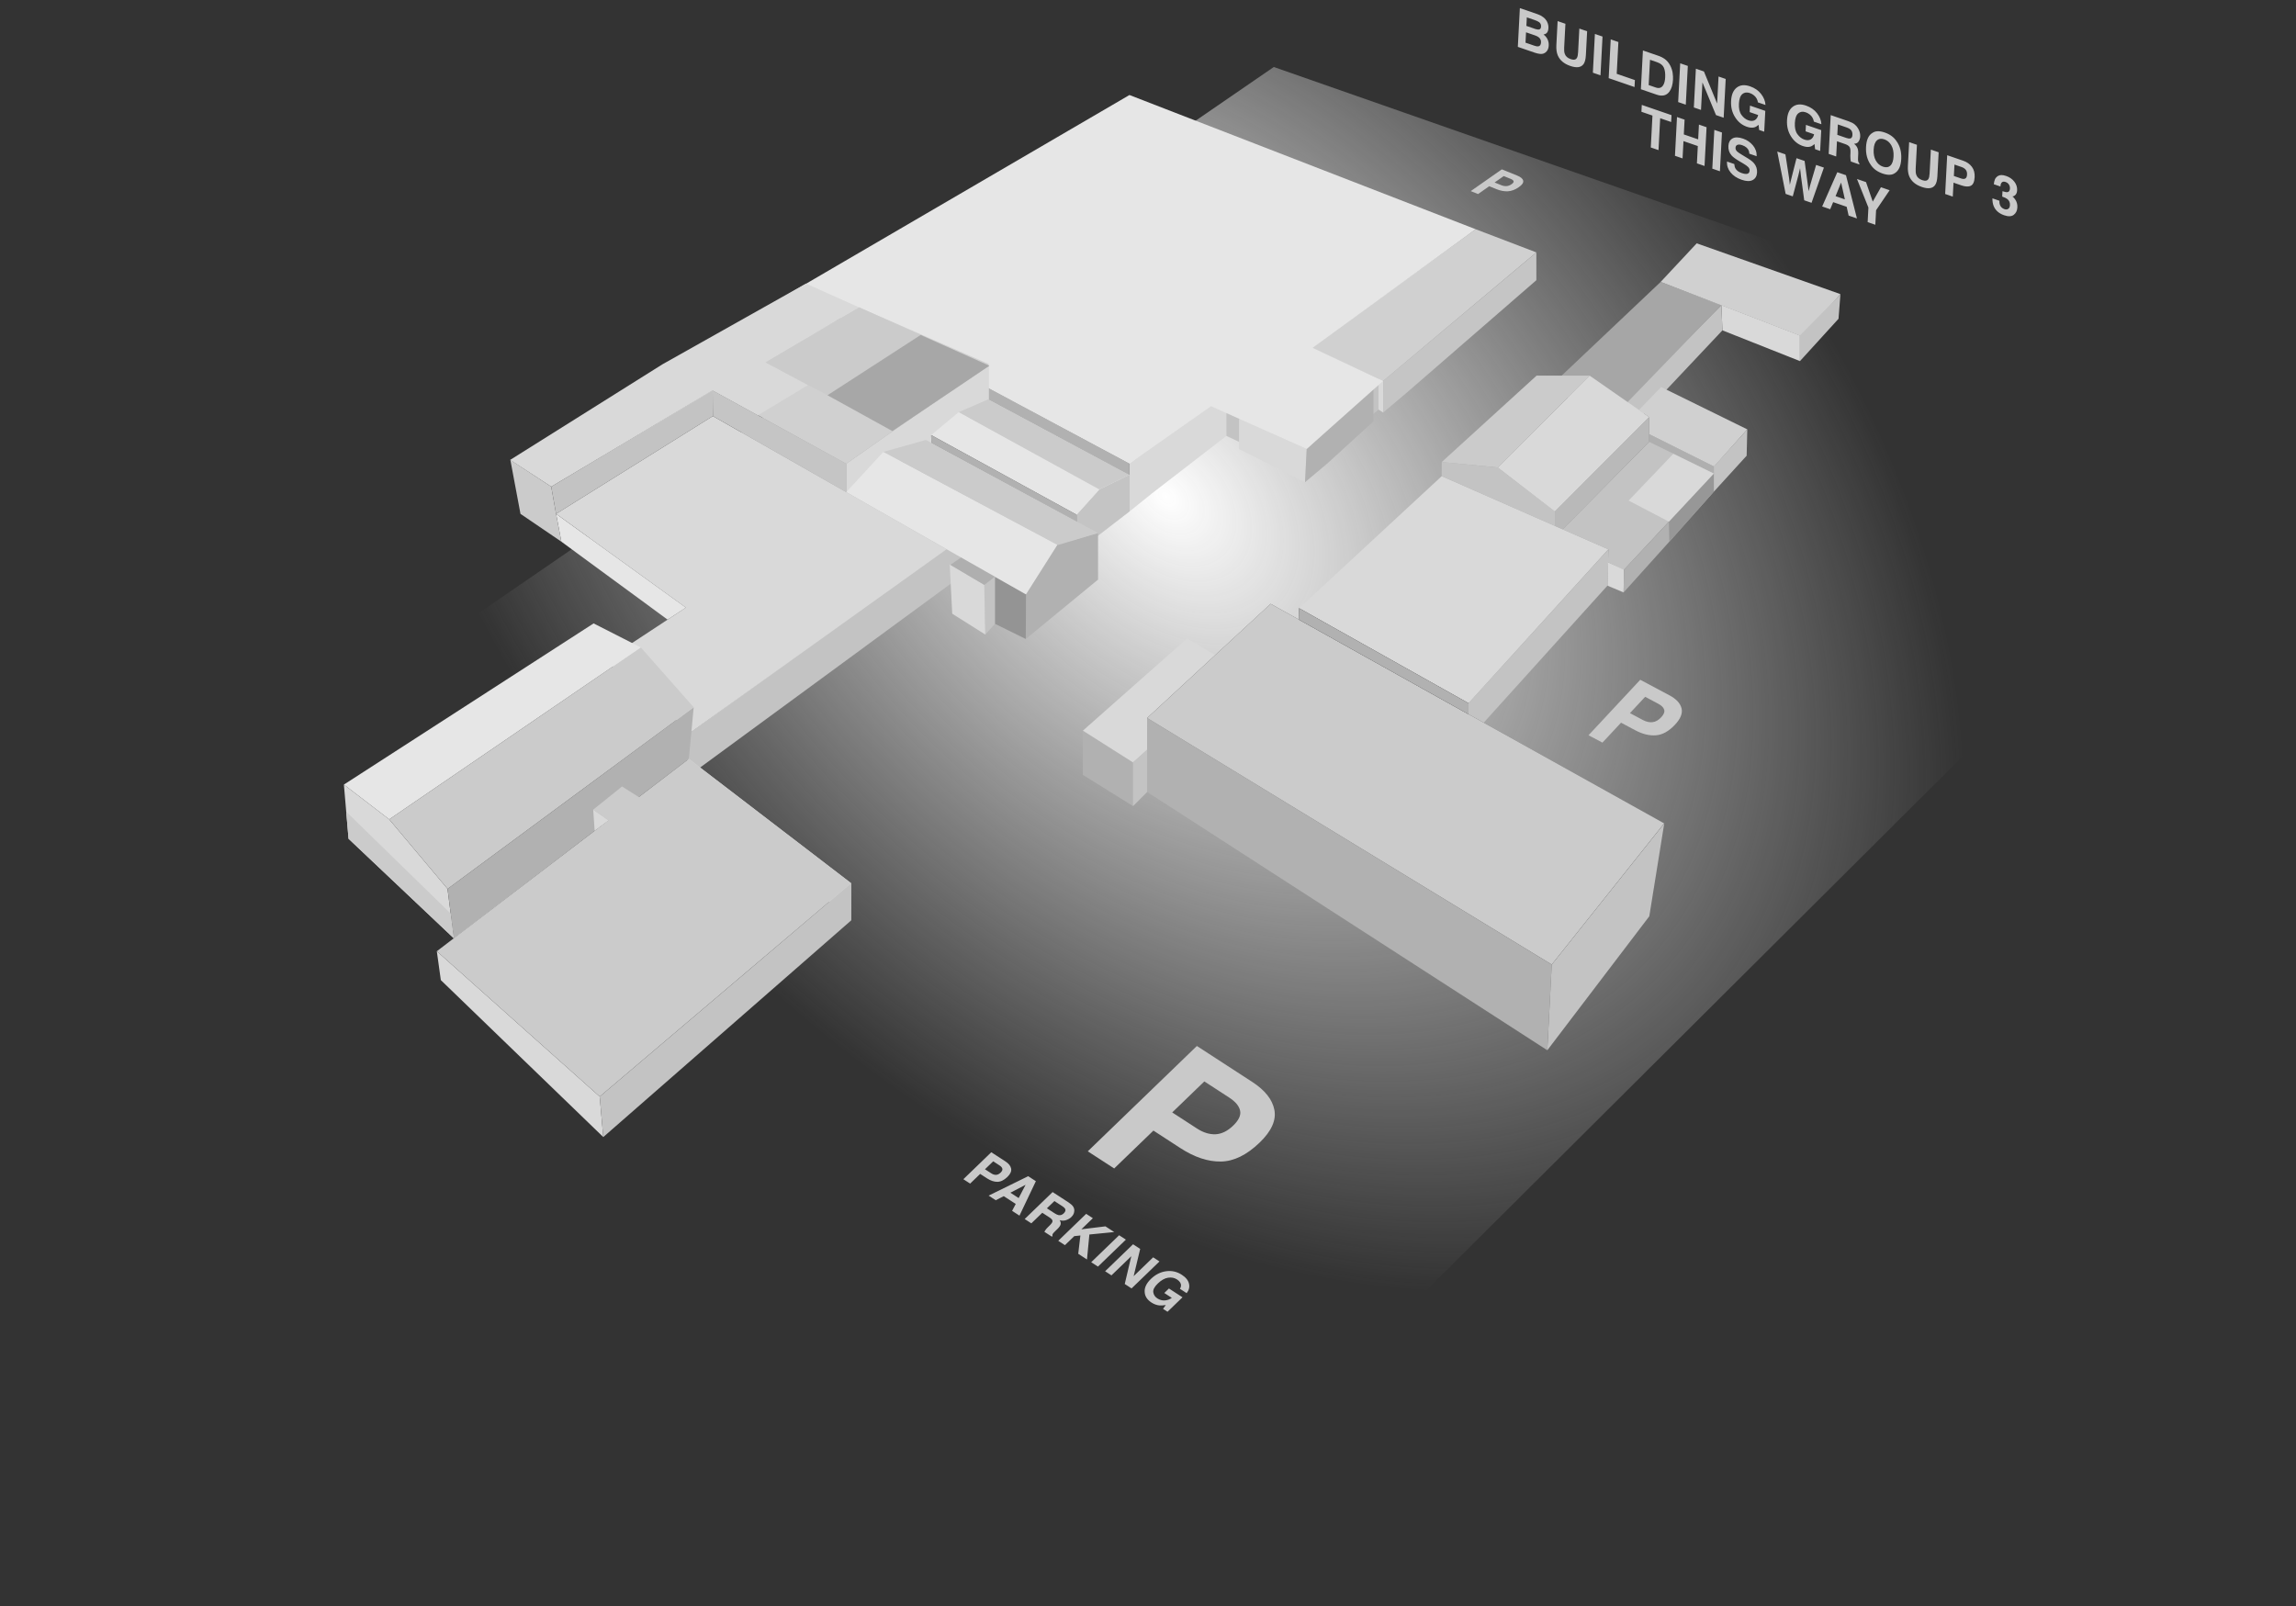 <svg width="5448" height="3812" viewBox="0 0 5448 3812" fill="none" xmlns="http://www.w3.org/2000/svg">
<rect x="0" y="0" width="5448" height="3812" fill="#333333" stroke="none"/>
<path d="M3022.5 159L5447.5 1008L2631.5 3812L0 2235.5L3022.5 159Z" fill="url(#paint0_radial_490_11)"/>
<path d="M1627.5 1442L1319.5 1219.5L1332 1285.5L1584 1470.5L1627.5 1442Z" fill="#E6E6E6"/>
<path d="M1332 1285.5L1319.5 1219.5L1308 1155L1211 1091.5L1235 1219.5L1332 1285.5Z" fill="#CBCBCB"/>
<path d="M4084.5 724L4271 796V857L4087 784L4084.5 724Z" fill="#D9D9D9"/>
<path d="M4087 784L4084.5 724L3853.5 957.5L3874.5 1009.5L4087 784Z" fill="#C3C3C3"/>
<path d="M3484.5 1669L3082.5 1443.5L3421 1130L3816.5 1303.5L3484.5 1669Z" fill="#D9D9D9"/>
<path d="M3854.5 962L3659 935.5L3940.5 669L4084.5 724L3854.5 962Z" fill="#A6A6A6"/>
<path d="M3282 904L3111.5 825.5L3501.5 544L3645.5 599L3282 904Z" fill="#D0D0D0"/>
<path d="M2688.5 1809.5L2722.5 1779L2722 1879.5L2688.5 1913L2569.5 1839V1734L2688.5 1809.5Z" fill="#B1B1B1"/>
<path d="M1630 1744L2292 1266.5L2294.5 1357L1632 1843L1630 1744Z" fill="#C3C3C3"/>
<path d="M1308 1155L1691.5 925V987.5L1319.5 1219.5L1308 1155Z" fill="#C3C3C3"/>
<path d="M2680 1100V1127L2680.5 1213.5L2734 1170.5L2910 1034.5V925L2680 1100Z" fill="#D9D9D9"/>
<path d="M3275 907L3242 933V995.5L3275 969V907Z" fill="#C3C3C3"/>
<path d="M2910 964L2942 978.5V1049.5L2910 1034.5V964Z" fill="#C3C3C3"/>
<path d="M3271 899.5L3282 904V979L3271 972V899.5Z" fill="#D9D9D9"/>
<path d="M2940 994L3100.5 1065.5L3096.5 1144.5L2940 1065.74V994Z" fill="#D9D9D9"/>
<path d="M2019.5 2096L1634.5 1801L1641.5 1869L2019.5 2184.5V2096Z" fill="#D9D9D9"/>
<path d="M1423 2602.5L1036.5 2257.5L1046 2326L1431.5 2698.5L1423 2602.5Z" fill="#D9D9D9"/>
<path d="M1423 2602.5L2019.5 2096V2184.5L1431.5 2698.5L1423 2602.5Z" fill="#C3C3C3"/>
<path d="M3259 921.5L3100.5 1065.5L3096.5 1144.5L3150 1099.5L3259 1000V921.5Z" fill="#B1B1B1"/>
<path d="M3645.5 599L3282 904V979L3335.5 934L3645.5 665V599Z" fill="#C5C5C5"/>
<path d="M3421 1096.5V1130L3689.5 1248.5V1213.5L3554 1109.5L3421 1096.5Z" fill="#C3C3C3"/>
<path d="M3772 891.5L3554 1109.5L3689.5 1214L3913.5 990L3772 891.5Z" fill="#D9D9D9"/>
<path d="M3689.5 1248.5V1214L3913 990V1048.5L3708 1256.5L3689.5 1248.5Z" fill="#B9B9B9"/>
<path d="M3554 1109.5L3772 891.5H3646L3421 1096.5L3554 1109.5Z" fill="#CBCBCB"/>
<path d="M3814.5 1389.5L3816.5 1303.5L3484.5 1669V1694.5V1755L3814.5 1389.5Z" fill="#C3C3C3"/>
<path d="M2722 1779.5L2688.5 1809.5L2569.5 1734L2817 1515L2883.5 1554.76L2722 1704V1779.5Z" fill="#D9D9D9"/>
<path d="M3682 2289L3949 1954L3913.5 2174.5L3671.5 2492.5L3682 2289Z" fill="#C3C3C3"/>
<path d="M3671.5 2492.5L2722 1879.5V1704L3682 2289L3671.5 2492.5Z" fill="#B1B1B1"/>
<path d="M3682 2289L2722 1704L3015 1433L3948.75 1954L3682 2289Z" fill="#616161"/>
<path d="M3682 2289L2722 1704L3015 1433L3948.75 1954L3682 2289Z" fill="#CBCBCB"/>
<path d="M3484.5 1669V1695L3083 1471L3082.5 1443.5L3484.5 1669Z" fill="#616161"/>
<path d="M3484.5 1669V1695L3083 1471L3082.5 1443.5L3484.5 1669Z" fill="#B1B1B1"/>
<path d="M3484.5 1669V1695L3083 1471L3082.5 1443.5L3484.5 1669Z" fill="#616161"/>
<path d="M3484.5 1669V1695L3083 1471L3082.5 1443.5L3484.5 1669Z" fill="#B1B1B1"/>
<path d="M3816.5 1304L3708 1256.5L3913 1048.5V1030.5L4066.5 1107V1124L3853 1352.5L3815.5 1334.5L3816.5 1304Z" fill="#C3C3C3"/>
<path d="M3814.5 1390L3815.47 1334.5L3853.5 1352L3852.5 1406L3814.5 1390Z" fill="#D9D9D9"/>
<path d="M3852.5 1406L3853.5 1352L3960 1238L4066.5 1124V1167L3961 1285.55L3852.5 1406Z" fill="#B1B1B1"/>
<path d="M4067 1107.5L3913 1030.5V990L3889 973L3941.5 918.5L4146 1019L4067 1107.5Z" fill="#D0D0D0"/>
<path d="M4367 698L4278 799.5L3940.5 669L4026 577.5L4367 698Z" fill="#D0D0D0"/>
<path d="M4066.5 1107L3913 1030.5V1048.5L4066.5 1123.72V1107Z" fill="#AFAFAF"/>
<path d="M4146 1019L4066.5 1107V1167L4144.5 1081.5L4146 1019Z" fill="#C3C3C3"/>
<path d="M4367 698.5L4271 796V857L4362.5 756.5L4367 698.5Z" fill="#C3C3C3"/>
<path d="M3961 1285.55L3960 1238L4066.5 1124V1167L3961 1285.55Z" fill="#979797"/>
<path d="M3864.5 1188L3960 1238L4066.5 1124L3970.5 1077L3864.5 1188Z" fill="#D9D9D9"/>
<path d="M2680 1100V1127.5L2274.5 909.5L2280.5 886L2680 1100Z" fill="#616161"/>
<path d="M2680 1100V1127.5L2274.5 909.5L2280.5 886L2680 1100Z" fill="#B1B1B1"/>
<path d="M2680 225.5L3501.5 544L3114.5 825.5L3282 904L3100.5 1065.5L2873.5 964L2680 1100L2343.5 920L1872 697L2680 225.5Z" fill="#E6E6E6"/>
<path d="M2688.5 1809.5L2722 1779V1879.5L2688.5 1913V1809.5Z" fill="#C3C3C3"/>
<path d="M1077 2227L827 1990.5L821.5 1926.25L816 1862L923.5 1944.5L1061.85 2109.33L1069.43 2168.16L1077 2227Z" fill="#D9D9D9"/>
<path d="M827 1990.5L1077 2227L1069.43 2168.16L821.5 1926.25L827 1990.5Z" fill="#CBCBCB"/>
<path d="M2246 1303.5L1639 1738L1437.5 1567L1627.5 1442L1319.5 1219.5L1691.5 987.5L2246 1303.5Z" fill="#D9D9D9"/>
<path d="M1646 1678.5L1062 2109.5L1069.5 2168.5L1077 2227.5L1438 1951L1634.5 1801L1646 1678.5Z" fill="#B1B1B1"/>
<path d="M1423 2602.5L1036.5 2257.5L1443.52 1946.79L1407.5 1921.5L1476 1866.5L1515.7 1891.69L1634.5 1801L2019.5 2096L1423 2602.5Z" fill="#CBCBCB"/>
<path d="M1411 1971.5L1444 1947L1407.57 1921.55L1411 1971.5Z" fill="#D9D9D9"/>
<path d="M1520.5 1536.5L923.5 1944.5L1062 2109.5L1646 1678.5L1520.5 1536.5Z" fill="#CBCBCB"/>
<path d="M923.5 1944.5L1520.5 1536.5L1408.5 1479.5L816 1862L923.5 1944.5Z" fill="#E6E6E6"/>
<path d="M2008 1100.5V1168.5L2206.5 1056.5L2346.5 947.5V864L2008 1100.5Z" fill="#D9D9D9"/>
<path d="M2608.5 1161.5L2554.5 1221.5V1312L2608.5 1269L2680.5 1213.5V1126.5L2608.5 1161.5Z" fill="#D9D9D9"/>
<path d="M2608.5 1161.5L2554.5 1221.5V1312L2608.5 1269L2680.5 1213.5V1126.5L2608.5 1161.5Z" fill="#B1B1B1" fill-opacity="0.5"/>
<path d="M2508 1292L2434 1409.5V1516.5L2605.5 1375.5V1265L2508 1292Z" fill="#B1B1B1"/>
<path d="M2275 978L2608.5 1161.5L2554.5 1221.5L2209.5 1032.5L2275 978Z" fill="#D9D9D9"/>
<path d="M2275 978L2608.5 1161.5L2554.5 1221.5L2209.5 1032.5L2275 978Z" fill="#E6E6E6"/>
<path d="M2608.5 1161.5L2275 978L2345.5 947.5L2680 1127L2608.5 1161.5Z" fill="#CBCBCB"/>
<path d="M2335.5 1388L2375 1357.5L2362.5 1478.5L2338 1506L2335.5 1388Z" fill="#C3C3C3"/>
<path d="M2434.5 1410.5L2361 1369V1480.5L2434 1516.5L2434.5 1410.5Z" fill="#949494"/>
<path d="M2554.5 1221.5V1238L2210 1051L2209.5 1032.5L2554.5 1221.5Z" fill="#616161"/>
<path d="M2554.5 1221.5V1238L2210 1051L2209.5 1032.5L2554.5 1221.5Z" fill="#B1B1B1"/>
<path d="M2335.5 1388L2253.5 1339.5L2259.5 1456.5L2338 1506L2335.5 1388Z" fill="#D9D9D9"/>
<path d="M2375 1357.5L2335.5 1388L2255 1340.5L2293.5 1314L2375 1357.5Z" fill="#AFAFAF"/>
<path d="M2096.5 1072L2509 1293L2434.5 1410.5L2079 1208.5L2008 1168L2096.5 1072Z" fill="#E6E6E6"/>
<path d="M2510 1293.5L2096 1072.5L2197 1044L2605.5 1265L2510 1293.5Z" fill="#CBCBCB"/>
<path d="M2008 1100.5V1168L1691.5 987.5L1691 926.5L2008 1100.5Z" fill="#C5C5C5"/>
<path d="M2346.5 864L2008 1100.5L1691 926.5L2038.5 729.5L2346.5 864Z" fill="#D0D0D0"/>
<path d="M1912.5 673L2038.5 729.5L1816.5 860L1917 914L1798.5 985.5L1691 926.5L1308 1155L1210.5 1091.5L1572 864.5L1912.5 673Z" fill="#D9D9D9"/>
<path d="M2038.5 729.5L2347.5 868L2117.5 1023L1963.5 938L1816.5 860L2038.5 729.5Z" fill="#CBCBCB"/>
<path d="M2117.5 1023L1963.5 938L2184.5 795L2347.5 868L2117.5 1023Z" fill="#A7A7A7"/>
<path d="M3641.02 124.818L3601.54 111.226L3606.37 19.227L3648.68 33.796C3659.34 37.639 3666.74 43.51 3670.86 51.409C3673.33 56.242 3674.42 61.385 3674.14 66.836C3673.84 72.453 3672.27 76.506 3669.41 78.996C3667.81 80.394 3665.51 81.382 3662.52 81.96C3666.88 85.199 3670.09 89.056 3672.14 93.533C3674.23 98.023 3675.14 102.91 3674.86 108.194C3674.57 113.645 3673.02 118.087 3670.19 121.519C3668.38 123.82 3666.19 125.521 3663.61 126.622C3660.69 127.906 3657.3 128.306 3653.44 127.823C3649.61 127.353 3645.47 126.351 3641.02 124.818ZM3642.73 84.169L3621.04 76.701L3619.75 101.23L3641.15 108.596C3644.97 109.912 3647.97 110.395 3650.16 110.046C3654.12 109.378 3656.25 106.214 3656.55 100.556C3656.8 95.77 3655.1 91.839 3651.45 88.761C3649.42 87.043 3646.51 85.513 3642.73 84.169ZM3652.69 69.744C3655.13 69.06 3656.45 66.783 3656.66 62.913C3656.88 58.627 3655.45 55.255 3652.37 52.797C3649.71 50.904 3646.26 49.232 3642.05 47.78L3622.9 41.187L3621.84 61.472L3643.23 68.838C3647.05 70.154 3650.21 70.456 3652.69 69.744ZM3744.52 124.365L3747.48 67.817L3765.98 74.186L3763.01 130.733C3762.5 140.512 3760.67 147.631 3757.5 152.092C3751.62 160.233 3741.14 161.706 3726.05 156.511C3710.96 151.315 3700.98 142.795 3696.1 130.95C3693.51 124.509 3692.47 116.399 3692.99 106.621L3695.95 50.074L3714.45 56.443L3711.48 112.99C3711.15 119.315 3711.62 124.178 3712.89 127.579C3714.82 133.498 3719.49 137.733 3726.9 140.283C3734.27 142.82 3739.19 141.888 3741.66 137.488C3743.24 135.064 3744.19 130.689 3744.52 124.365ZM3784.41 80.534L3802.5 86.76L3797.67 178.759L3779.59 172.533L3784.41 80.534ZM3821.94 93.454L3840.14 99.721L3836.18 175.18L3879.32 190.034L3878.46 206.574L3817.11 185.453L3821.94 93.454ZM3931.05 224.683L3893.52 211.762L3898.34 119.763L3935.87 132.684C3941.26 134.626 3945.72 136.838 3949.24 139.321C3955.23 143.545 3959.97 149.138 3963.46 156.1C3966.25 161.721 3968.06 167.385 3968.89 173.091C3969.71 178.797 3969.99 184.063 3969.74 188.89C3969.1 201.123 3966.23 210.683 3961.14 217.571C3954.24 226.843 3944.21 229.214 3931.05 224.683ZM3948.17 160.812C3945.64 154.855 3940.23 150.453 3931.96 147.604L3915.18 141.825L3912.03 201.868L3928.81 207.647C3937.4 210.604 3943.62 208.193 3947.48 200.413C3949.59 196.141 3950.82 190.614 3951.18 183.831C3951.67 174.469 3950.67 166.796 3948.17 160.812ZM3986.81 150.223L4004.89 156.45L4000.07 248.449L3981.98 242.222L3986.81 150.223ZM4089.95 279.397L4071.75 273.13L4039.6 195.533L4036.17 260.88L4019.21 255.041L4024.03 163.042L4043.12 169.614L4074.44 245.783L4077.81 181.558L4094.77 187.398L4089.95 279.397ZM4162.93 302.238C4157.96 303.704 4151.97 303.23 4144.95 300.815C4133.41 296.84 4124.18 289.361 4117.25 278.378C4110.02 267.244 4106.78 254.313 4107.55 239.583C4108.34 224.687 4112.84 214.081 4121.07 207.766C4129.31 201.45 4139.8 200.49 4152.57 204.885C4163.64 208.697 4172.37 214.731 4178.75 222.988C4185.18 231.216 4188.65 239.931 4189.17 249.133L4171.27 242.968C4170.22 236.21 4167.08 230.66 4161.85 226.319C4158.93 223.914 4155.64 222.082 4151.97 220.82C4144.96 218.405 4139.04 219.227 4134.22 223.284C4129.43 227.313 4126.75 234.945 4126.16 246.18C4125.57 257.498 4127.59 266.348 4132.23 272.732C4136.87 279.116 4142.3 283.38 4148.52 285.523C4154.63 287.626 4159.73 287.497 4163.82 285.137C4167.92 282.735 4170.58 278.673 4171.8 272.952L4151.65 266.013L4152.46 250.659L4188.74 263.153L4186.15 312.523L4174.1 308.372L4172.87 296.257C4169.13 299.419 4165.82 301.412 4162.93 302.238ZM4295.65 347.938C4290.68 349.404 4284.69 348.93 4277.68 346.515C4266.13 342.54 4256.9 335.061 4249.98 324.078C4242.74 312.944 4239.51 300.013 4240.28 285.283C4241.06 270.387 4245.56 259.781 4253.8 253.466C4262.03 247.15 4272.53 246.19 4285.29 250.585C4296.36 254.397 4305.09 260.431 4311.48 268.688C4317.9 276.916 4321.38 285.631 4321.9 294.833L4303.99 288.667C4302.94 281.91 4299.8 276.36 4294.58 272.019C4291.65 269.614 4288.36 267.782 4284.7 266.52C4277.68 264.105 4271.77 264.927 4266.94 268.984C4262.16 273.013 4259.47 280.645 4258.88 291.88C4258.29 303.198 4260.31 312.048 4264.95 318.432C4269.59 324.816 4275.02 329.08 4281.25 331.223C4287.35 333.326 4292.45 333.197 4296.55 330.837C4300.64 328.435 4303.3 324.373 4304.53 318.652L4284.37 311.713L4285.18 296.359L4321.46 308.853L4318.88 358.223L4306.82 354.072L4305.59 341.957C4301.85 345.119 4298.54 347.112 4295.65 347.938ZM4377.61 341.721L4358.82 335.251L4356.93 371.326L4339.14 365.201L4343.96 273.203L4386.69 287.914C4392.79 290.142 4397.44 292.547 4400.63 295.129C4403.86 297.725 4406.55 300.831 4408.68 304.447C4410.45 307.428 4411.82 310.523 4412.77 313.733C4413.72 316.942 4414.11 320.357 4413.92 323.977C4413.69 328.346 4412.42 332.293 4410.11 335.818C4407.8 339.302 4404.2 341.09 4399.3 341.182C4403.23 344.272 4405.94 347.683 4407.43 351.415C4408.96 355.119 4409.55 360.196 4409.22 366.645L4408.89 372.824C4408.67 377.027 4408.68 379.931 4408.92 381.538C4409.26 384.072 4410.28 386.2 4411.95 387.92L4411.83 390.229L4391.8 383.331C4391.35 381.103 4391.04 379.323 4390.87 377.994C4390.54 375.251 4390.42 372.521 4390.52 369.803L4390.85 361.211C4391.08 355.317 4390.26 351.053 4388.39 348.419C4386.56 345.799 4382.97 343.566 4377.61 341.721ZM4389.54 328.799C4393.26 328.3 4395.25 325.47 4395.52 320.311C4395.81 314.735 4394.26 310.386 4390.85 307.265C4388.94 305.505 4386.01 303.947 4382.07 302.59L4360.91 295.305L4359.62 320.022L4380.24 327.123C4384.34 328.534 4387.44 329.093 4389.54 328.799ZM4467.01 411.833C4454.56 407.547 4445.23 400.692 4439.03 391.27C4430.66 379.452 4426.91 365.283 4427.78 348.764C4428.66 331.912 4433.74 320.782 4443 315.374C4449.96 310.483 4459.66 310.18 4472.11 314.467C4484.56 318.754 4493.88 325.608 4500.09 335.03C4508.43 346.502 4512.16 360.664 4511.28 377.516C4510.41 394.035 4505.36 405.172 4496.11 410.926C4489.16 415.818 4479.46 416.12 4467.01 411.833ZM4485.5 393.039C4490.01 388.873 4492.53 381.609 4493.08 371.249C4493.62 360.929 4491.91 352.229 4487.95 345.146C4484.03 338.036 4478.46 333.24 4471.25 330.757C4464.05 328.275 4458.15 329.103 4453.56 333.241C4448.97 337.38 4446.4 344.63 4445.86 354.991C4445.32 365.351 4447.05 374.08 4451.05 381.176C4455.05 388.272 4460.65 393.061 4467.86 395.543C4475.07 398.026 4480.95 397.191 4485.5 393.039ZM4578.62 411.568L4581.58 355.02L4600.08 361.389L4597.11 417.937C4596.6 427.715 4594.76 434.834 4591.6 439.295C4585.72 447.436 4575.24 448.909 4560.15 443.714C4545.06 438.518 4535.08 429.998 4530.2 418.153C4527.61 411.712 4526.57 403.603 4527.09 393.824L4530.05 337.277L4548.55 343.646L4545.58 400.193C4545.25 406.518 4545.72 411.381 4546.98 414.782C4548.92 420.701 4553.59 424.936 4561 427.486C4568.36 430.023 4573.29 429.091 4575.76 424.691C4577.33 422.267 4578.29 417.892 4578.62 411.568ZM4653.84 439.882L4635.34 433.514L4633.61 466.593L4615.52 460.367L4620.34 368.368L4658.28 381.431C4667.03 384.443 4673.88 389.216 4678.83 395.75C4683.78 402.284 4686 410.523 4685.48 420.468C4684.91 431.328 4681.9 438.11 4676.47 440.813C4671.03 443.516 4663.49 443.206 4653.84 439.882ZM4663.35 423.651C4665.83 422.26 4667.19 419.172 4667.45 414.387C4667.7 409.602 4666.67 405.776 4664.38 402.909C4662.12 400.057 4658.84 397.891 4654.55 396.412L4637.59 390.572L4636.17 417.66L4653.13 423.5C4657.42 424.979 4660.83 425.029 4663.35 423.651ZM4749.97 432.891C4747.94 434.903 4746.85 438.149 4746.7 442.628L4730.98 437.216C4731.37 432.776 4732.32 428.762 4733.83 425.174C4735.4 422.112 4737.74 419.591 4740.85 417.613C4743.17 416.25 4745.87 415.53 4748.96 415.451C4752.06 415.372 4755.81 416.092 4760.22 417.611C4768.41 420.433 4774.9 424.952 4779.66 431.169C4784.47 437.357 4786.68 444.217 4786.29 451.749C4786.01 457.075 4784.27 461.053 4781.09 463.684C4779.08 465.321 4777.03 466.203 4774.93 466.33C4776.47 466.859 4778.6 469.012 4781.33 472.791C4785.41 478.472 4787.25 484.953 4786.87 492.235C4786.47 499.891 4783.6 505.764 4778.25 509.853C4772.94 513.914 4765.36 514.248 4755.51 510.857C4743.38 506.679 4735.17 499.594 4730.88 489.603C4728.63 484.296 4727.56 477.996 4727.66 470.702L4744.2 476.4C4744.01 480.02 4744.41 483.206 4745.39 485.957C4747.21 491.032 4750.82 494.498 4756.21 496.357C4759.52 497.496 4762.46 497.3 4765.03 495.77C4767.64 494.211 4769.06 491.185 4769.29 486.691C4769.61 480.741 4767.53 475.98 4763.06 472.409C4760.52 470.391 4756.45 468.418 4750.86 466.492L4751.53 453.759C4757.01 455.562 4760.86 456.316 4763.08 456.022C4766.91 455.563 4768.97 452.67 4769.25 447.344C4769.43 443.891 4768.61 440.75 4766.8 437.921C4765.02 435.106 4762.4 433.102 4758.93 431.908C4754.95 430.538 4751.97 430.866 4749.97 432.891ZM3966.22 273.267L3965.37 289.557L3939.31 280.584L3935.34 356.292L3917.02 349.984L3920.99 274.276L3894.81 265.262L3895.66 248.971L3966.22 273.267ZM4026.46 387.668L4028.61 346.599L3994.58 334.879L3992.42 375.948L3974.4 369.741L3979.22 277.743L3997.24 283.949L3995.41 319.026L4029.45 330.746L4031.28 295.669L4049.37 301.896L4044.55 393.895L4026.46 387.668ZM4067.8 308.244L4085.88 314.47L4081.06 406.469L4062.98 400.242L4067.8 308.244ZM4132.82 410.754C4137.11 412.233 4140.62 412.934 4143.35 412.858C4148.54 412.694 4151.26 410.011 4151.54 404.81C4151.7 401.773 4150.56 398.988 4148.12 396.455C4145.69 393.964 4141.8 391.165 4136.47 388.058L4127.37 382.7C4118.42 377.416 4112.28 372.908 4108.94 369.176C4103.3 362.911 4100.71 355.263 4101.18 346.234C4101.61 337.995 4104.81 332.127 4110.77 328.63C4116.73 325.133 4125.2 325.276 4136.19 329.061C4145.37 332.222 4153.06 337.494 4159.25 344.878C4165.48 352.235 4168.5 360.856 4168.3 370.743L4150.81 364.72C4150.78 359.077 4148.71 354.358 4144.57 350.563C4141.82 348.047 4138.33 346.063 4134.12 344.612C4129.43 342.997 4125.63 342.707 4122.73 343.741C4119.83 344.776 4118.28 347.082 4118.1 350.66C4117.92 353.947 4119.18 356.877 4121.85 359.449C4123.56 361.142 4127.28 363.713 4132.99 367.164L4147.81 376.139C4154.3 380.069 4159.14 384.004 4162.35 387.945C4167.32 394.063 4169.59 401.221 4169.16 409.418C4168.72 417.823 4165.3 423.762 4158.9 427.235C4152.55 430.68 4143.81 430.49 4132.7 426.665C4121.36 422.758 4112.58 416.96 4106.36 409.271C4100.15 401.54 4097.29 392.889 4097.8 383.319L4115.17 389.302C4115.5 393.694 4116.42 397.209 4117.93 399.845C4120.68 404.649 4125.65 408.286 4132.82 410.754ZM4309.32 391.403L4327.81 397.772L4298.47 481.327L4281.09 475.344L4273.39 417.921L4271.25 399.075L4267.25 415.805L4253.91 465.984L4237.01 460.165L4217.13 359.661L4236.45 366.314L4245.21 422.96L4246.93 438.482L4250.22 425.002L4262.81 375.39L4282.01 382.003L4289.59 438.241L4291.49 453.824L4294.88 440.634L4309.32 391.403ZM4381.83 490.779L4349.75 479.73L4342.73 496.567L4323.7 490.014L4359.6 408.719L4380.17 415.8L4406.19 518.42L4386.46 511.624L4381.83 490.779ZM4377.58 473.176L4368.61 433.232L4355.48 465.566L4377.58 473.176ZM4483.76 451.469L4451.62 498.859L4449.8 533.436L4431.6 527.169L4433.41 492.592L4406.29 424.793L4427.74 432.179L4443.72 478.476L4463.13 444.368L4483.76 451.469Z" fill="#C9C9C9"/>
<path d="M2800.95 2724.77L2736.86 2683.15L2643.78 2773.03L2581.12 2732.35L2839.99 2482.36L2971.44 2567.73C3001.74 2587.41 3019.23 2609.54 3023.9 2634.13C3028.57 2658.72 3016.92 2684.53 2988.94 2711.55C2958.38 2741.06 2927.77 2756.07 2897.1 2756.58C2866.44 2757.09 2834.39 2746.49 2800.95 2724.77ZM2884.35 2691.85C2898.74 2691.18 2912.67 2684.34 2926.13 2671.34C2939.6 2658.33 2945.04 2646.36 2942.45 2635.41C2939.99 2624.55 2931.33 2614.29 2916.45 2604.63L2857.68 2566.47L2781.46 2640.07L2840.23 2678.23C2855.11 2687.9 2869.81 2692.44 2884.35 2691.85Z" fill="#C9C9C9"/>
<path d="M2342.17 2796.6L2325.76 2785.95L2301.94 2808.96L2285.9 2798.54L2352.16 2734.55L2385.82 2756.4C2393.57 2761.44 2398.05 2767.1 2399.25 2773.4C2400.44 2779.69 2397.46 2786.3 2390.3 2793.22C2382.47 2800.77 2374.64 2804.62 2366.79 2804.75C2358.94 2804.88 2350.73 2802.16 2342.17 2796.6ZM2363.52 2788.18C2367.21 2788 2370.77 2786.25 2374.22 2782.92C2377.66 2779.6 2379.06 2776.53 2378.39 2773.73C2377.77 2770.95 2375.55 2768.32 2371.74 2765.85L2356.69 2756.08L2337.18 2774.92L2352.23 2784.69C2356.04 2787.16 2359.8 2788.32 2363.52 2788.18ZM2410.17 2857.24L2381.71 2838.76L2362.74 2848.44L2345.86 2837.48L2439.7 2791.39L2457.94 2803.24L2419.03 2885L2401.53 2873.63L2410.17 2857.24ZM2417.08 2843.29L2433.51 2811.84L2397.48 2830.56L2417.08 2843.29ZM2489.83 2889.01L2473.16 2878.19L2447.18 2903.28L2431.4 2893.03L2497.67 2829.04L2535.57 2853.65C2540.89 2857.25 2544.48 2860.5 2546.33 2863.4C2548.22 2866.32 2549.16 2869.42 2549.15 2872.71C2549.15 2875.42 2548.61 2878.07 2547.56 2880.68C2546.5 2883.28 2544.66 2885.84 2542.05 2888.36C2538.91 2891.4 2534.88 2893.79 2529.97 2895.54C2525.09 2897.26 2519.89 2897.35 2514.37 2895.79C2516.7 2899.3 2517.47 2902.62 2516.66 2905.78C2515.91 2908.92 2513.21 2912.74 2508.57 2917.23L2504.12 2921.52C2501.09 2924.45 2499.18 2926.52 2498.38 2927.74C2497.09 2929.67 2496.81 2931.52 2497.54 2933.3L2495.87 2934.9L2478.1 2923.36C2479.08 2921.63 2479.92 2920.26 2480.61 2919.25C2482.05 2917.19 2483.72 2915.2 2485.64 2913.3L2491.69 2907.28C2495.85 2903.15 2497.76 2899.84 2497.42 2897.35C2497.11 2894.88 2494.59 2892.1 2489.83 2889.01ZM2511.68 2883.74C2516.16 2884.61 2520.25 2883.25 2523.97 2879.66C2527.99 2875.79 2529.13 2872.17 2527.4 2868.82C2526.43 2866.93 2524.2 2864.85 2520.7 2862.59L2501.94 2850.4L2484.13 2867.59L2502.43 2879.47C2506.06 2881.83 2509.15 2883.25 2511.68 2883.74ZM2579.21 2989.03L2558.46 2975.55L2563.56 2932.1L2549.07 2933.65L2526.9 2955.05L2511.02 2944.74L2577.29 2880.74L2593.17 2891.06L2565.88 2917.41L2623 2910.43L2643.86 2923.97L2584.91 2929.77L2579.21 2989.03ZM2655.49 2931.53L2671.53 2941.95L2605.26 3005.94L2589.22 2995.53L2655.49 2931.53ZM2684.99 3057.72L2668.84 3047.23L2684.36 2981.28L2637.29 3026.74L2622.24 3016.97L2688.51 2952.97L2705.44 2963.97L2689.95 3028.63L2736.21 2983.95L2751.26 2993.72L2684.99 3057.72ZM2751.23 3098.12C2744.72 3097.52 2738.36 3095.21 2732.14 3091.17C2721.9 3084.52 2716.55 3076.13 2716.1 3066.01C2715.4 3055.68 2720.36 3045.4 2730.97 3035.15C2741.7 3024.79 2753.74 3018.72 2767.1 3016.93C2780.46 3015.15 2792.8 3017.94 2804.12 3025.29C2813.94 3031.67 2819.68 3038.86 2821.33 3046.85C2823.05 3054.84 2821.16 3062.2 2815.65 3068.94L2799.76 3058.62C2803.07 3053.46 2803.24 3048.46 2800.29 3043.64C2798.62 3040.96 2796.16 3038.57 2792.91 3036.46C2786.69 3032.42 2779.55 3031.05 2771.48 3032.34C2763.48 3033.63 2755.44 3038.19 2747.35 3046C2739.19 3053.88 2735.59 3060.85 2736.54 3066.94C2737.48 3073.02 2740.72 3077.86 2746.24 3081.44C2751.65 3084.96 2757.43 3086.56 2763.55 3086.23C2769.71 3085.87 2775.36 3083.85 2780.51 3080.18L2762.64 3068.57L2773.7 3057.89L2805.88 3078.79L2770.32 3113.13L2759.63 3106.19L2766.27 3097.14C2760.02 3098.16 2755 3098.49 2751.23 3098.12Z" fill="#C9C9C9"/>
<path d="M3880.14 1733.04L3846.41 1715.1L3802.28 1762.42L3769.3 1744.88L3892.01 1613.29L3961.21 1650.08C3977.16 1658.56 3986.72 1668.72 3989.87 1680.54C3993.03 1692.37 3987.98 1705.4 3974.71 1719.62C3960.23 1735.16 3945.24 1743.62 3929.77 1745C3914.29 1746.39 3897.75 1742.4 3880.14 1733.04ZM3921.22 1713.88C3928.47 1713.02 3935.29 1709.17 3941.67 1702.32C3948.06 1695.48 3950.41 1689.43 3948.75 1684.19C3947.16 1678.98 3942.45 1674.29 3934.62 1670.13L3903.68 1653.68L3867.55 1692.42L3898.48 1708.87C3906.32 1713.04 3913.89 1714.71 3921.22 1713.88Z" fill="#C9C9C9"/>
<path d="M3551.4 449.109L3533.69 441.953L3507.19 460.507L3489.87 453.511L3563.57 401.909L3599.9 416.587C3608.28 419.971 3613.05 424 3614.23 428.672C3615.41 433.345 3612.02 438.47 3604.05 444.048C3595.36 450.14 3586.72 453.44 3578.14 453.948C3569.56 454.457 3560.64 452.844 3551.4 449.109ZM3574.9 441.654C3578.93 441.332 3582.86 439.829 3586.69 437.145C3590.53 434.461 3592.11 432.082 3591.44 430.009C3590.81 427.951 3588.44 426.091 3584.33 424.429L3568.09 417.867L3546.39 433.061L3562.63 439.623C3566.74 441.284 3570.83 441.961 3574.9 441.654Z" fill="#C9C9C9"/>
<defs>
<radialGradient id="paint0_radial_490_11" cx="0" cy="0" r="1" gradientUnits="userSpaceOnUse" gradientTransform="translate(2766 1176.5) rotate(134.554) scale(1498.05 2233.95)">
<stop stop-color="white"/>
<stop offset="1" stop-color="#EEEEEE" stop-opacity="0"/>
</radialGradient>
</defs>
</svg>
